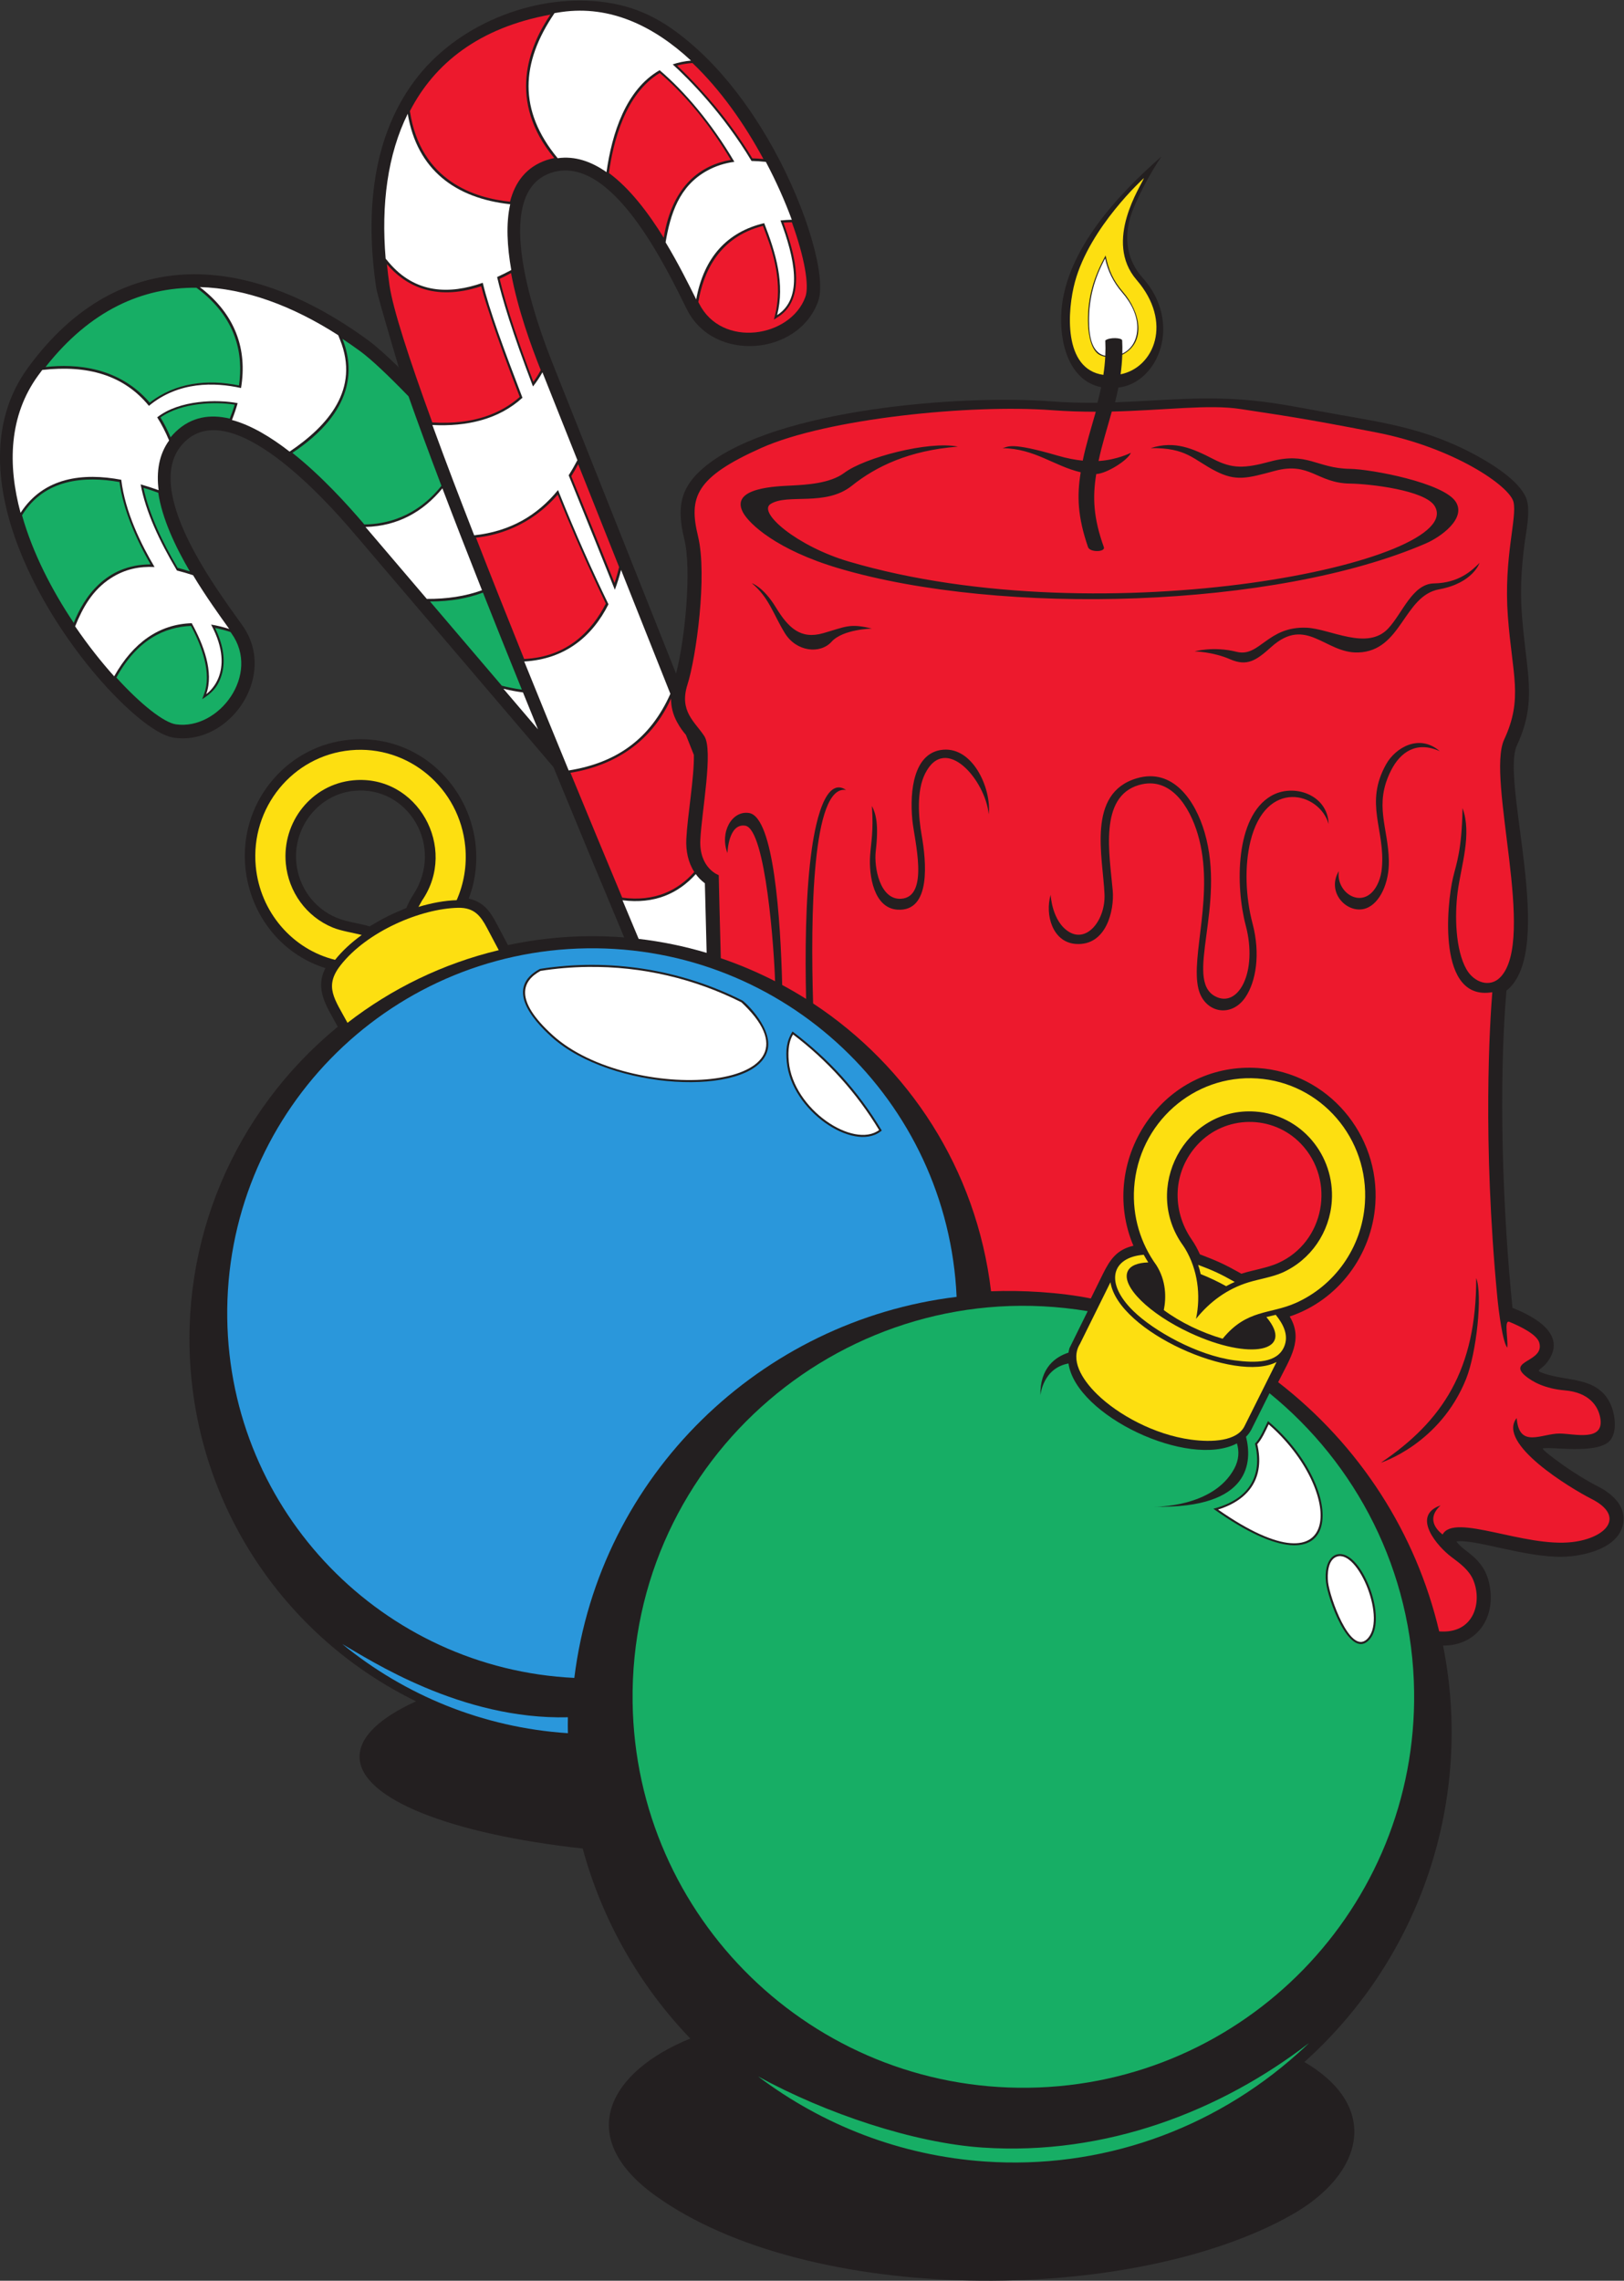 <?xml version="1.0" encoding="UTF-8" standalone="no"?>
<svg
   xmlns:dc="http://purl.org/dc/elements/1.1/"
   xmlns:cc="http://creativecommons.org/ns#"
   xmlns:rdf="http://www.w3.org/1999/02/22-rdf-syntax-ns#"
   xmlns:svg="http://www.w3.org/2000/svg"
   xmlns="http://www.w3.org/2000/svg"
   viewBox="0 0 610.867 857.56"
   height="857.56"
   width="610.867"
   xml:space="preserve"
   id="svg2"
   version="1.1"><rect x="0" y="0" width="610.867" height="857.56" fill="#333333" stroke="none"/><defs
     id="defs6" /><g
     transform="matrix(1.333,0,0,-1.333,0,857.56)"
     id="g10"><g
       transform="scale(0.1)"
       id="g12"><path
         id="path14"
         style="fill:#231f20;fill-opacity:1;fill-rule:evenodd;stroke:none"
         d="m 3096.79,5297.2 c 3.87,14.73 7.39,29.34 10.44,43.93 -91.4,18.75 -119.05,127.29 -111.96,216.83 13.46,170.5 159.39,326.53 282.05,433.83 -30.43,-44.48 -75.32,-126.8 -88.92,-175.33 -16.4,-58.52 -7.33,-118.41 35.81,-166.57 113.93,-127.18 44.51,-296.92 -68.38,-309.85 -2.73,-13.82 -5.89,-27.66 -9.39,-41.59 135.32,4.97 254.39,19.21 393.55,4.49 59.54,-6.29 118.71,-17.33 177.52,-28.37 170.11,-31.95 300.34,-43.21 456.92,-130.69 42.82,-23.93 123.09,-74.31 135.03,-124.57 8.41,-35.38 -3.31,-86.58 -7.89,-122.87 -17.09,-135.34 -8.53,-198.48 7.02,-330.69 10.54,-89.62 10.61,-151.62 -28.18,-235.21 -46.7,-100.65 113.48,-578.16 -29.45,-691.53 -23.04,-268.64 -10.46,-625.53 17.01,-894.87 61.62,-24.06 156.97,-75.68 97.91,-153.27 -18.77,-24.66 -38.75,-21.77 -6.59,-32.53 64.21,-21.45 144.86,-9.12 182.25,-79.34 15.82,-29.7 23.64,-83.32 1.74,-108.86 -35.69,-41.6 -177.44,-15.23 -190.08,-22.84 2.11,-7.53 58.87,-47.75 65.91,-52.53 28.1,-19.02 59.56,-38.87 89.87,-54.22 37.89,-19.2 77.36,-52.53 72,-99.65 -8.45,-74.42 -110.75,-97.58 -172.16,-98.84 -104.88,-2.14 -248.59,51 -299.06,43.28 23.19,-33.97 86.09,-46.36 95.98,-139.69 9.17,-86.55 -45.43,-154.41 -133.7,-154.05 86.74,-433.2 -62.58,-880.311 -391.39,-1174.647 216.65,-126.445 167.23,-316.609 -36.51,-431.492 -452.86,-255.356 -1365,-256.535 -1796.58,55.918 -230.01,166.519 -126.51,350.066 100.33,441.766 -142.44,148.527 -248.3,332.055 -303.64,535.975 -369.49,40.54 -628,139.28 -629.61,258.06 -0.77,56.98 57.72,110.93 159.36,157.25 -347.66,169.3 -596.527,511.01 -634.437,916.15 -35.415,378.49 120.234,745.65 413.55,986.58 -28.754,53.48 -66.875,104.44 -34.746,165.31 -223.82,70.83 -302.332,355.89 -145.355,535 54.886,62.63 130.539,101.47 213.476,109.23 111.402,10.41 216.182,-35 285.162,-123.01 72.01,-91.87 92.69,-215.79 51.02,-325.12 41.88,-9.59 60.06,-35.14 79.48,-71.99 l 31.17,-59.14 c 108.47,23.06 218.77,30.31 328.04,21.59 -66.7,159.03 -134.14,321.19 -199.51,480.3 l -565.037,662.54 c -78.684,92.25 -340.563,383.61 -474.317,256.34 -13.496,-12.84 -23.863,-27.88 -30.781,-45.19 -32.324,-80.91 17.742,-193.88 55.98,-264.98 39.723,-73.86 87.524,-140.88 136.289,-208.79 27.996,-38.98 39.262,-85.06 32.891,-132.57 -14.293,-106.43 -115.055,-199.97 -225.621,-184.33 -59.844,8.47 -150.356,99.19 -189.508,141.81 -195.137,212.44 -425.547,623.12 -223.355,901 261.433,359.31 631.058,319.42 960.499,78.3 21.68,-15.87 50.63,-41.63 85.47,-75.52 15.28,-45.56 -58.75,196.16 -62.88,224.27 -30.18,205.13 -14.84,430.33 119.8,597.93 121.97,151.83 339.68,234.47 531.01,206.07 101.44,-15.06 174.98,-60.01 250.4,-127.25 137.36,-122.46 248.04,-310.99 308.96,-482.12 19.41,-54.53 57.37,-176.92 36.92,-233.79 -55.2,-153.51 -294.94,-173.55 -370.22,-22.47 -58.44,117.29 -212.48,442.64 -383.53,385.11 -175.01,-58.87 -39.61,-426.48 5.24,-539.13 l 347.64,-873.2 c 25.92,98.37 43.98,293.72 23.52,378.03 -21.92,90.34 -13.71,148.08 61.55,208.48 199.75,160.32 719.5,200.23 970.84,181.44 44.4,-3.32 88.68,-4.65 133.18,-4.11 z M 1043.14,3820.32 c 39.86,23.86 60.53,34.1 103.46,51.74 5.34,13.03 11.82,25.62 19.52,37.42 88.98,136.5 -14.4,307.42 -166.155,293.22 -100.781,-9.44 -173.203,-102.49 -163.856,-202.35 6.442,-68.82 49.676,-129.19 113.766,-155.72 29.578,-12.24 62.545,-15.43 93.265,-24.31 v 0" /><path
         id="path16"
         style="fill:#fddf11;fill-opacity:1;fill-rule:evenodd;stroke:none"
         d="m 3162.14,5377.53 c 95.17,18.99 147.81,147.6 45.27,266.06 -94.85,109.57 13.46,266.7 20.65,287.54 0,0 -152.54,-137.54 -194.66,-292.72 -21.81,-80.31 -33.84,-246.62 80.12,-262.51 2.55,16.86 4.37,33.79 5.27,50.95 -8.9,2 -17.31,4.85 -24.13,11.68 -19.97,19.98 -24.26,62.27 -24.46,89.3 -0.54,70.24 16.77,123.69 49.51,184.91 8.48,-40.51 21.43,-70.71 49.05,-102.61 48.35,-55.85 67.74,-141.96 -1.85,-177.46 -0.62,-18.58 -2.26,-36.9 -4.77,-55.14 v 0" /><path
         id="path18"
         style="fill:#ffffff;fill-opacity:1;fill-rule:evenodd;stroke:none"
         d="m 3118.51,5704.41 c -30.69,-57.35 -45.92,-112.71 -45.44,-176.56 0.26,-34.44 4.12,-89.48 45.86,-98.11 0.66,14.22 0.69,28.6 -0.01,43.21 11.44,9.58 47.28,7.89 47.68,0.05 0.62,-12.54 0.74,-24.9 0.4,-37.16 21.71,10.27 40.07,31.66 42.11,67.84 2.2,38.89 -17.78,75.98 -42.53,104.56 -25.38,29.32 -40.88,61.85 -48.07,96.17 v 0" /><path
         id="path20"
         style="fill:#ffffff;fill-opacity:1;fill-rule:evenodd;stroke:none"
         d="m 654.465,5248.66 c 53.902,-14.41 110.027,-48.31 162.715,-89.25 110.039,74.12 198.22,176.6 142.437,315.36 l -5.238,13.03 c -129.137,82.81 -262.234,132.37 -390.516,135.71 100.707,-76.71 134.407,-175.71 116.278,-284.7 -74.438,16.42 -176.246,19.15 -259.899,-50.31 -70.855,86.67 -172.453,115.7 -300.965,101.29 -3.949,-5.18 -7.882,-10.45 -11.777,-15.81 C 25.27,5260.96 21.199,5123.1 58.027,4986.7 c 65.7,101.26 177.051,113.42 284.121,93.31 10.747,-91.52 57.532,-184.99 93.938,-246.07 -41.898,2.2 -83.445,-5.67 -123.492,-31.62 -51.242,-33.2 -78.614,-81.62 -100.598,-135.74 35.797,-52.57 73.68,-100.39 110.195,-141 53.782,95.78 127.336,147.1 218.817,149.81 33.015,-59.66 63.254,-138.13 40.871,-200.02 0,0 87.777,57.7 13.848,196.17 16.558,-2.71 33.613,-6.82 51.16,-12.36 -28.328,39.37 -66.555,92.61 -102.117,151.64 -15.09,4.95 -30.266,9.47 -45.477,13.21 -49.344,83.14 -88.316,165.95 -102.414,243 17.344,-4.92 34.328,-10.47 50.723,-16.37 -6.61,51.79 0.617,100.2 29.57,140.19 -10.004,24.08 -21.231,45.79 -33.621,65.28 63.051,49.66 170.597,50.86 227.019,39.98 -4.398,-15.66 -9.777,-31.48 -16.105,-47.45 z m 376.825,-301.75 173.07,-202.93 c 56.57,-0.3 108.63,7.29 155.74,24.5 -40.1,101.26 -77.64,197.69 -111.73,287.36 -53.02,-64.7 -124.19,-106.43 -217.08,-108.93 z m 389.2,-456.35 97.62,-114.47 c -14.28,34.96 -28.4,69.67 -42.37,104.12 -18.28,2.37 -36.74,5.86 -55.25,10.35 v 0" /><path
         id="path22"
         style="fill:#17ae65;fill-opacity:1;fill-rule:evenodd;stroke:none"
         d="m 496.191,5215.86 c -5.449,-5.18 -10.375,-10.58 -14.914,-16.13 -8.566,20.62 -18.117,39.24 -28.457,56.04 59.481,42.32 154.832,44.91 209.375,36.13 -4.23,-14.14 -9.007,-27.35 -13.902,-39.38 -55.348,13.19 -107.996,5.31 -152.102,-36.66 z m -73.757,81.75 c -86.289,100.64 -207.528,110.15 -293.938,100.46 126.813,161.24 274.606,225.03 425.82,223.6 114.762,-84.6 132.61,-189.33 120.004,-275.6 -88.812,18.2 -179.34,8.23 -251.886,-48.46 z m 24.093,-254.21 c 10.918,-72.78 47.813,-151.42 89.235,-221.92 -11.938,4.01 -23.457,7.34 -34.61,10.08 -41.461,70.28 -80.23,149.46 -96.289,225.75 14.996,-4.49 29.004,-9.25 41.664,-13.91 z m -21.742,-202.02 c -126.941,-0.35 -188.285,-93.51 -216.68,-165.02 -61.39,91.58 -115.98,196.96 -145.937,303.52 63.098,103.07 177.113,111.18 274.961,93.75 10.242,-76.96 46.367,-160.11 87.656,-232.25 z m 225.715,-190.93 2.488,-3.46 c 83.336,-116.05 -35.383,-273.97 -156.383,-256.85 -33.457,4.73 -97.917,54.66 -168.175,131.91 58.89,107.66 137.129,142.81 210.519,145.73 33.551,-62.65 57.364,-135.56 37.512,-190.44 l -5.887,-16.29 c 26.481,17.4 43.508,32.24 54.504,67.3 13.93,44.4 2.219,91.66 -18.086,133.69 15.231,-3.04 29.824,-7.05 43.508,-11.59 z m 315.805,827 c 16.863,-11.13 33.562,-22.72 50.045,-34.78 30.91,-22.63 77.64,-66.68 136.47,-127.36 26.47,-75.15 57.81,-160.13 92.83,-252.35 -71.02,-88.8 -156.69,-108.52 -217.59,-108.94 -48.087,56.38 -120.853,136.79 -203.037,201.93 176.897,117.41 173.997,240.11 141.282,321.5 z m 506.235,-989.37 c -21.11,2.84 -40.3,6.88 -56.49,11 l -202.67,237.66 c 58.33,-0.31 107.75,9.41 149.4,24.98 34.92,-88.12 71.71,-179.78 109.76,-273.64 v 0" /><path
         id="path24"
         style="fill:#ffffff;fill-opacity:1;fill-rule:evenodd;stroke:none"
         d="m 1439.75,5857.21 c -12.41,-54.4 -8.64,-119.86 2.96,-185.57 -13.14,-7.05 -26.48,-13.68 -39.94,-19.75 14.33,-61.47 43.5,-158.07 101.18,-308.66 9.64,12.13 18.57,25.4 26.7,39.86 l 98.66,-247.79 c -7.77,-14.91 -15.97,-29.14 -24.63,-42.66 51.98,-127.76 95.31,-235.34 130.3,-322.84 6.82,18 12.64,36.74 17.52,56.05 l 139.18,-349.58 c -56.46,-126.58 -151.15,-194.57 -286.95,-216.23 -42.07,102.3 -83.98,204.75 -125.43,307.39 115.77,6.72 191.99,70.67 237.67,161.28 -42.67,87.6 -92.03,196.25 -142.31,322.31 -58.27,-71.61 -134.62,-116.48 -236.58,-127.7 -44.68,114.97 -71.48,184.15 -118,311.22 97.56,-5.03 187.72,16 254.18,76.82 -52.98,137.99 -93.98,248.12 -112,324.25 -93.89,-32.92 -189.97,-31.18 -264.93,57.31 l -9.08,10.72 c -12.94,152.86 5.38,293.7 62.32,408.7 26.42,-158.56 135.07,-238.38 289.18,-255.13 z m 458.47,394.5 c 45.37,-41.42 141.15,-137.04 222.43,-272.39 13.35,-0.28 26.81,-1.23 40.44,-2.6 29.77,-56.2 54.37,-112.03 73.23,-163.29 -10.94,-0.28 -21.58,-0.95 -31.92,-1.99 39.1,-103.98 65.55,-219.32 -9.49,-267 22.22,88.43 -3.22,174.07 -36.49,259.4 -104.22,-24.68 -170.21,-96.27 -191.84,-215.15 -21.59,43.42 -50.82,102.09 -86.42,161.1 13.74,80.51 38.27,157.9 115.92,201.34 25.51,14.28 51.57,22.08 78.18,25.71 -64.46,109.32 -140.34,198.65 -210.87,258.41 -95.14,-54.33 -134.52,-178.02 -149.95,-287.56 -42.73,30.03 -88.91,46.24 -137.79,39.31 -111.93,135.28 -104.12,269.31 -8.82,409.37 6.42,1.07 12.91,2.09 19.48,3.04 138.33,19.95 262.15,-40.82 365.57,-137.07 -18.57,-1.66 -35.74,-5.32 -51.66,-10.63 z m -96.06,-2466.69 c -15.23,36.29 -30.44,72.61 -45.62,108.93 90.62,-11.57 157.95,19.34 206.77,73.75 7.05,-9.62 15.57,-18.36 25.71,-25.92 l 5,-196.25 c -63.07,18.81 -127.22,31.96 -191.86,39.49 v 0" /><path
         id="path26"
         style="fill:#ed192d;fill-opacity:1;fill-rule:evenodd;stroke:none"
         d="m 1542.66,5981.86 c 7.13,2.4 14.2,4.23 21.23,5.64 -132.76,160.49 -72.28,314.06 -10.69,404.58 -201.8,-36.85 -327.21,-137.76 -396.54,-272.15 29.87,-198.38 184.59,-245.72 282.57,-255.47 14.17,55.11 45.72,97.99 103.43,117.4 z m 175.69,-36.61 c 59.27,-43.63 111.58,-112.98 154.6,-182.52 24.72,151.77 108.41,205.26 189.24,219.68 -54.83,92.44 -122.27,178.04 -200.46,245 -98.16,-59.03 -131.84,-196.2 -143.38,-282.16 z m 404.56,41.55 c 10.9,-0.26 21.41,-1 31.34,-2.07 -52.32,97.04 -120.03,194.52 -200.27,270.76 -15.42,-0.98 -29.84,-3.44 -43.36,-7.15 38.21,-35.89 79.64,-81.24 107.14,-114.4 38.32,-46.21 73.78,-95.43 105.15,-147.14 z m -152.3,-405.38 1.9,-3.82 c 63.72,-127.88 258.79,-96.63 300.15,18.37 11.44,31.8 -2.62,112.11 -38.13,210.3 -8.14,-0.11 -16.01,-0.47 -23.67,-1.03 7.13,-19.5 13.61,-39.22 19.39,-59.15 19.11,-65.98 34.58,-162.77 -34.24,-206.52 l -12.2,-7.75 3.52,14.02 c 16.88,67.22 5.15,140.8 -17.86,205.18 -5.19,14.97 -10.73,30 -16.6,45.05 -125.39,-31.94 -168.55,-132.59 -182.26,-214.65 z m -878.77,106.84 c 1.96,-20.1 4.41,-40.29 7.39,-60.49 9.69,-65.88 54.32,-204.24 120.65,-386.04 119.61,-7.28 197,27.75 246.75,72.01 -31.11,80.8 -61.63,162.39 -85.51,235.72 -4.79,14.7 -15.12,44.08 -23.25,76.4 -135.47,-44.84 -218.49,6.28 -266.03,62.4 z m 413.26,-332.07 c 8.19,11.23 15.04,22.4 20.78,33.07 -27.4,68.86 -64.54,170.74 -83.77,273.83 -11.02,-6 -21.75,-11.43 -32.22,-16.33 20.53,-85.61 57.94,-192.78 95.21,-290.57 z m -161.97,-439.55 c 42.26,-108.42 88.05,-223.56 135.83,-342.07 122.81,5.31 191.98,80.69 230.58,156.17 -50.03,104 -97.45,212.7 -135.76,307.4 -76.12,-87.84 -167.49,-114.55 -230.65,-121.5 z m 390.92,-127.67 c 5.51,16.16 9.75,31.36 12.99,44.77 l -115.54,290.2 c -6.23,-11.97 -12.73,-23.26 -19.43,-33.92 40.7,-99.7 81.63,-200.38 121.98,-301.05 z m -124.29,-535.43 c 48.62,-118.25 97.78,-236.72 146.02,-352.25 92.99,-12.38 157.97,21.21 203.36,72.48 -17.35,26.87 -24.1,59.74 -22.46,92.89 3.32,67.62 22.58,173.41 21.28,237.29 l -22.53,56.61 c -7.28,8.5 -15.96,19.16 -25.45,36.96 -11.4,21.33 -16.48,43.13 -16.43,65.32 -67.75,-150.49 -199.94,-195.93 -283.79,-209.3 v 0" /><path
         id="path28"
         style="fill:#fddf11;fill-opacity:1;fill-rule:evenodd;stroke:none"
         d="M 989.262,4317.09 C 826.035,4301.82 706.223,4155.19 721.711,3989.65 733.863,3859.76 826.285,3755 945.59,3725.88 c 20.172,25.28 45.949,48.96 75.18,70.12 -26.204,6.68 -58.25,11.22 -82.262,21.16 -74.192,30.71 -124.528,100.52 -132.004,180.42 -10.953,117.03 72.629,223.67 190.687,234.72 180.309,16.87 296.059,-190.12 193.859,-339.04 l -10.27,-18.16 c 36.87,11.24 73.67,17.96 107.83,19.06 20.16,45.76 29.31,97.29 24.3,150.8 -15.49,165.54 -160.42,287.4 -323.648,272.13 z m 418.148,-563.97 -33.21,62.77 c -17.7,33.46 -35.66,57.68 -81.27,56.79 -104.58,-2.07 -256.78,-65.96 -332.133,-162.38 -46.817,-59.91 -16.594,-94.79 19.777,-162.1 124.136,96.21 268.966,167.13 426.836,204.92 v 0" /><path
         id="path30"
         style="fill:#17ae65;fill-opacity:1;fill-rule:evenodd;stroke:none"
         d="m 3069.29,2734.89 -51.54,-104.55 c -1.16,-4.15 -2.03,-8.28 -2.64,-12.4 -36.05,-11.7 -81.02,-42.04 -79.25,-120.71 0,0 6.12,76.71 79.22,90.11 20.97,-147.13 338.53,-297.17 475.31,-225.45 6.71,-22.27 5.88,-46.3 -7.56,-71.25 -59.59,-110.73 -225.19,-107.28 -225.19,-107.28 276.52,-5.98 275.11,131 258.45,197.22 5.75,5.8 10.77,12.38 14.85,19.89 l 51.4,102.94 c 245.07,-199 403.43,-501.18 408.04,-841.45 8.25,-608.85 -478.84,-1109.304 -1087.69,-1117.546 -608.87,-8.242 -1109.32,478.836 -1117.57,1087.706 -9.32,688.66 607.35,1214.98 1284.17,1102.77 z m 790.76,-930.62 c 53.49,47.18 1.37,200.49 -53.02,236.54 -37.92,25.15 -72.63,-4.66 -65.21,-71.13 5.22,-46.81 64.66,-212.68 118.23,-165.41 z m -436.14,373.27 c 134.22,35.51 130.6,131.57 117.48,183.74 15.04,15.17 26.21,42.66 36.68,63.61 226.44,-190.82 225.99,-518.26 -154.16,-247.35 z M 3693.85,670.496 c -9.98,-9.59 -20.16,-19.019 -30.51,-28.308 -243.77,-218.575 -559.54,-328.04 -882.95,-305.965 -239.73,16.367 -459.8,103.218 -641.26,240.117 192.15,-105.305 439.98,-187.492 632.07,-200.598 351.1,-23.945 675.64,104.453 922.65,294.754 v 0" /><path
         id="path32"
         style="fill:#ffffff;fill-opacity:1;fill-rule:evenodd;stroke:none"
         d="m 3856.23,1808.59 c 59.48,52.46 -23.3,254.66 -83.87,233.91 -25.92,-8.87 -27.26,-50.25 -24.82,-72.18 4.76,-42.62 61.58,-203.3 108.69,-161.73 z m -308.5,551.01 c 21.81,-92.22 -20.91,-156.55 -110.68,-184.29 361.43,-252.5 354.73,56.54 142.93,240.37 -8.98,-18.77 -18.75,-41.19 -32.25,-56.08 v 0" /><path
         id="path34"
         style="fill:#fddf11;fill-opacity:1;fill-rule:evenodd;stroke:none"
         d="m 3547.83,3391.31 c 179.8,-11.92 315.8,-169.46 303.7,-351.8 -8.46,-127.44 -87.02,-233.32 -194.94,-281.44 -73.21,-32.66 -138.05,-16.98 -206.5,-100.89 -58.66,16.9 -119.95,46.49 -166.03,80.74 7.14,34.85 6.82,82.84 -21.03,126.7 -44.1,60.68 -68.08,136.91 -62.7,218.08 12.1,182.34 167.71,320.53 347.5,308.61 z m -166.85,-525.79 c 42.5,-15.97 63.56,-25.68 103.29,-48.26 -7.9,-3.39 -15.98,-7.31 -24.24,-11.89 -22.85,12.67 -47.48,24.36 -71.89,34.11 -1.98,8.8 -4.37,17.5 -7.16,26.04 z m 218.98,-140.95 c 21.21,-26.29 37.38,-57.45 23.79,-89.65 -19.5,-46.23 -79.73,-46.93 -141.02,-38.64 -104.69,14.17 -226.98,82.68 -284.82,139.23 -81.78,79.96 -61.17,151.32 29.5,158.49 4,-7.26 8.27,-14.47 12.84,-21.6 -30.28,-0.82 -51.52,-9.33 -58.5,-26.01 -17.5,-41.81 61.16,-119.01 175.65,-172.41 171.8,-80.16 298.03,-52.93 216.08,44.3 8.62,2.16 17.4,4.12 26.48,6.29 z m -552.65,-82.31 86.23,174.26 c 21.89,-139.66 354.26,-285.6 468.64,-225.06 l -90.44,-181.1 c -21.17,-42.41 -91.47,-45.92 -151.01,-37.86 -104.68,14.16 -206.94,71.35 -264.77,127.89 -44.83,43.82 -75.82,97.62 -48.65,141.87 z m 296.86,269.05 c 35.45,-59.09 44.96,-131.17 30.76,-198.21 38.02,47.75 88.23,84.99 148.87,103.31 29.4,8.88 67.07,14.83 94.67,27.14 80.59,35.94 133.83,114.14 139.67,202.15 8.54,128.9 -86.46,243.59 -216.5,252.21 -198.6,13.18 -319.62,-217.68 -202.9,-378.26 l 5.43,-8.34 v 0" /><path
         id="path36"
         style="fill:#2a97db;fill-opacity:1;fill-rule:evenodd;stroke:none"
         d="m 2699.41,2775.21 c -550.49,-66.6 -1007.48,-500.44 -1078.79,-1074.78 -539.1,25.84 -971.944,467.47 -979.347,1014.45 -7.695,568.51 447.107,1035.81 1015.627,1043.5 557.66,7.55 1017.87,-429.91 1042.51,-983.17 z m -215.31,465.92 c -76.96,-56.99 -251.25,59.01 -263.99,197.07 -3.01,32.62 -1.11,58.09 16.25,85.59 104.15,-78.69 184.5,-167.74 251.96,-279.55 l -4.22,-3.11 z m -959.59,459.33 c 194.4,30.15 394.03,-0.56 570.05,-89.13 6.94,-3.49 93.62,-83.39 68.92,-147.87 -47.79,-124.8 -438.74,-106.85 -606.95,44.89 -57.44,51.81 -130.08,138.99 -33.89,191.48 l 1.87,0.63 z m 78.03,-2156 c -240.31,15.81 -460.37,107.33 -636.571,251.4 77.731,-44.57 334.771,-213.97 636.511,-206.5 -0.4,-17.5 -0.27,-27.84 0.06,-44.9 v 0" /><path
         id="path38"
         style="fill:#ffffff;fill-opacity:1;fill-rule:evenodd;stroke:none"
         d="m 2237.89,3515.42 c 96.88,-73.24 179.49,-164.81 242.79,-269.67 -72.43,-53.62 -242.41,58.38 -254.84,192.98 -3.25,35.25 1.61,60.16 12.05,76.69 z m -712.5,179.35 c 43.15,6.69 87.24,10.52 132.12,11.14 156.02,2.13 303.72,-34.01 434.46,-99.72 2.8,-2.67 5.6,-5.33 8.41,-8.08 250.26,-245.68 -322.96,-281.27 -539.99,-85.48 -111.96,100.98 -86.19,154.25 -35,182.14 v 0" /><path
         id="path40"
         style="fill:#ed192d;fill-opacity:1;fill-rule:evenodd;stroke:none"
         d="m 2033.99,3730.49 c -2.67,101.17 -5.49,210.9 -5.8,234.2 0,0 -55.93,19.38 -51.96,100.01 3.97,80.63 37.07,252.3 11.22,292.24 -25.84,39.94 -71.78,69.54 -47.51,145.4 24.28,75.87 56.56,307.96 29.76,418.39 -26.79,110.43 -7.31,166.09 178.8,249.18 186.11,83.1 591.22,123.47 819.16,106.41 43.12,-3.22 84.64,-4.44 124.47,-4.41 -13.28,-47.26 -27.45,-91.99 -36.81,-137.96 -20.81,2.07 -44.43,6.46 -71,14.23 -133.35,38.93 -139.32,24.8 -155.17,21.01 91.45,-1.48 144.63,-50.25 220.46,-68.05 -11.06,-66.64 -8.69,-125.91 20.64,-211.13 5.32,-15.48 49.67,-14.04 44.65,-0.09 -29.67,82.36 -32.19,140.82 -21.48,206.29 29.65,1.25 89.77,39.24 97.65,59.88 0,0 -38.57,-19.96 -91.18,-23.17 9.79,46.96 24.47,92.35 37.43,139.51 150.13,3.36 273.54,21.03 363.36,7.1 121.7,-18.87 164.75,-23.62 382.91,-65.98 218.17,-42.37 376.52,-151.02 387.25,-196.2 10.73,-45.18 -28.24,-156.49 -15.88,-322.51 12.36,-166.03 43.61,-231.07 -10.47,-347.63 -51.08,-110.08 91.99,-563.28 -10.51,-670.1 -29.87,-31.16 -74.71,-14.96 -95.77,21.84 -31.33,54.8 -33.64,151.6 -24.96,218.37 9.73,74.87 40.79,162.65 13.84,236.55 -2.3,-121.62 -17.46,-156.05 -27.03,-196.67 -17.42,-73.9 -45.27,-349.31 110.92,-322.61 -6.79,-84.49 -28.27,-418.11 14.29,-861.04 3.9,-40.77 15.16,-126.6 27.95,-141.61 3.06,24.03 -10.04,79.43 6.14,72.75 30.92,-12.75 77.1,-35.26 84.06,-58.3 16.49,-54.68 -91.8,-50.39 -38.62,-94.41 19.52,-16.15 54.29,-35.68 111.29,-40.57 68.07,-5.85 93.19,-44.11 99.38,-76.27 13.49,-70.21 -72.93,-45.67 -114.38,-45.44 -50.89,0.29 -114.46,-43.46 -121.23,43.63 -57.8,-71.83 153.21,-198.72 211.21,-228.1 96.81,-49.06 41.98,-110.23 -54.01,-121.6 -135.4,-16.04 -333.59,82.9 -366.3,21.26 -19.12,15.02 -45.21,45.59 -5.81,82.09 -84.66,-29.46 -7.59,-117.03 31.12,-145.75 24.91,-18.48 49.61,-37.14 61.16,-64.56 26.09,-61.9 2.56,-153.12 -96.12,-144.99 -64.93,275.93 -223.4,524.18 -454.35,702.89 34.17,68.41 71.54,120.27 32.58,185.32 137.16,45.86 232.08,173.42 241.64,317.67 13,195.9 -134.26,370.14 -331.19,383.2 -121.79,8.08 -234.34,-44.42 -306.92,-142.37 -76.85,-103.73 -95.02,-240.21 -44.55,-359.01 -46.25,-10.71 -65.5,-37.66 -86.69,-80.68 l -33.54,-68.04 c -86.38,17.55 -195.29,23.83 -281.52,20.29 -41.13,346.03 -233.86,635.14 -502.11,811.96 -7.39,242.89 -3.36,618.16 93.17,602.1 -69.17,46.24 -94.11,-143.88 -99.35,-185.38 -15.55,-123.11 -16.48,-279.36 -13.58,-404 -22.02,13.87 -44.53,27 -67.48,39.35 -4.84,187.31 -23.63,473.89 -93.45,485.06 -48.38,7.73 -83.44,-54.3 -61.02,-112.96 0.02,0.28 2.37,84.86 50.2,77.21 58.32,-9.33 81.83,-355.6 84.16,-438.74 -49.23,25.27 -100.39,47.02 -153.12,64.94 z m 87.51,1057.74 c 0,0 32.26,-9.82 67.68,-67.92 35.41,-58.09 69.96,-91.34 133.93,-73 63.95,18.33 74.05,28.23 137.26,13.01 0,0 -81.94,-1.69 -113.8,-37.14 -31.85,-35.45 -99.5,-28.85 -132.18,24.77 -32.69,53.63 -44.5,100.07 -92.89,140.28 z M 3371.23,4596 c 0,0 53.32,15.05 118.38,-1.3 65.07,-16.36 86.65,72.68 197.47,67.99 66.44,-2.81 170.77,-65.64 230.09,-2.26 40.74,43.53 68.32,126.15 129.35,127.24 70.22,1.25 106.36,35.93 128.49,57.79 0,0 -18.71,-56.98 -113.85,-74.41 -101.17,-18.53 -105.16,-173.94 -228.29,-178.18 -93.73,-3.24 -146.45,104.63 -245.65,15.47 -41.97,-37.71 -67.76,-55.66 -116.06,-34.61 -48.3,21.05 -99.93,22.27 -99.93,22.27 z m 794.36,-1767.8 c 0.63,-257.18 -94.59,-403.39 -268.88,-520.66 0,0 166.4,52.16 240.28,236.02 29.54,73.53 46.97,238.23 28.6,284.64 z M 2703.07,5173.52 c -137.44,-10.73 -230.63,-55.52 -299.36,-110.38 -74.71,-59.63 -181.15,-20.97 -229.27,-51.46 -37.36,-23.68 74.69,-119.27 220.64,-162.3 723.94,-213.5 1750.85,0.17 1653.03,156.92 -27.68,44.36 -182.41,62.19 -238.6,62.97 -93.87,1.31 -112.77,62.8 -213.03,35.64 -77.4,-20.96 -108.8,-29.82 -166.35,-0.32 -64,32.81 -81.04,66.02 -183.09,64.72 68.72,21.99 119.52,-1.54 177.27,-31.19 53.29,-27.38 87.15,-26.44 159.69,-6.78 106.01,28.73 130.56,-19.2 225.59,-20.54 59.2,-0.84 264.71,-39.05 298.6,-93.37 29.33,-47 -42.17,-98.59 -85.08,-117.14 -423.61,-183.08 -1197.02,-205.51 -1655.24,-70.35 -176.58,52.09 -254.4,126.04 -271.43,158.17 -37.43,70.62 96.45,73.46 137.19,75.64 42.47,2.25 108.99,5.82 149.01,35.9 57.09,42.9 237.3,90.57 320.43,73.87 z M 2460.41,4159.91 c 11.76,-22.91 19.4,-53 10.8,-127.39 -5.35,-46.27 11.92,-137.63 71.13,-134.38 81.64,4.48 37.43,166.66 32.15,222 -8.25,86.27 5.57,184.46 78.62,197.35 90.61,15.99 145.28,-108.55 136.89,-181.11 -9.13,95.94 -122.19,229.19 -179.52,114.79 -24.73,-49.34 -18.62,-123.32 -9.76,-173.48 12.98,-73.48 27.52,-216.59 -68.34,-210.25 -66.89,4.42 -80.79,96.37 -77.11,151.83 2.64,39.89 10.05,66.86 5.14,140.64 z m 504.32,-250.5 c 0,-0.21 3.4,-75.57 52.32,-104.95 51.76,-31.07 102.66,35.79 99.69,106.39 -4.44,104.99 -51.44,285.45 91.37,327.21 102.12,29.87 164.92,-63.21 191.11,-152.76 60.92,-208.36 -58.13,-414.99 29.55,-462.16 65.34,-35.14 121.21,68.37 86.44,199.92 -29.12,110.15 -30.07,305.72 71.43,365.07 63.15,36.9 159.98,3.92 162.47,-78.92 -25.71,89.22 -177.33,129.73 -220.72,-49.61 -16.66,-68.86 -13.88,-155.76 6.12,-231.44 22.6,-85.48 9.81,-163.39 -20.13,-207.75 -40.51,-60.04 -115.94,-43.46 -132.5,23.3 -23.13,93.23 46.99,270.15 -1.81,436.02 -22.89,77.79 -77.1,165.29 -166.38,139.19 -113.46,-33.17 -82.69,-195.73 -73.78,-297.4 4.95,-56.38 -18.36,-157.14 -104.5,-150.8 -65,4.79 -87.23,81.55 -70.68,138.69 z m 813.14,66.83 c -9.23,-66.64 77.94,-115.97 112.66,-29.36 4.51,11.23 7.6,24.05 8.88,38.04 9.95,108.31 -50.63,181.74 12.39,293.32 25.76,45.61 92.77,86.53 150.97,36.17 -65.98,29.62 -111.48,-2.57 -137.69,-54.65 -48.87,-97.11 -7.81,-159.37 -5.96,-254.52 1.24,-63.06 -25.82,-119.73 -63.63,-133.76 -51.78,-19.21 -114.26,43.14 -77.62,104.76 z M 3385.85,2895.2 c 49.56,-18.81 70.97,-28.68 117.22,-54.72 33.83,10.98 71.22,15.68 103.39,30.03 131.75,58.77 163.31,233.27 64.71,336.38 -79.78,83.42 -214.09,82.27 -292.43,-2.85 -69.35,-75.35 -73.37,-184.19 -15.69,-267.62 8.94,-12.94 16.5,-26.81 22.8,-41.22 v 0" /></g></g></svg>